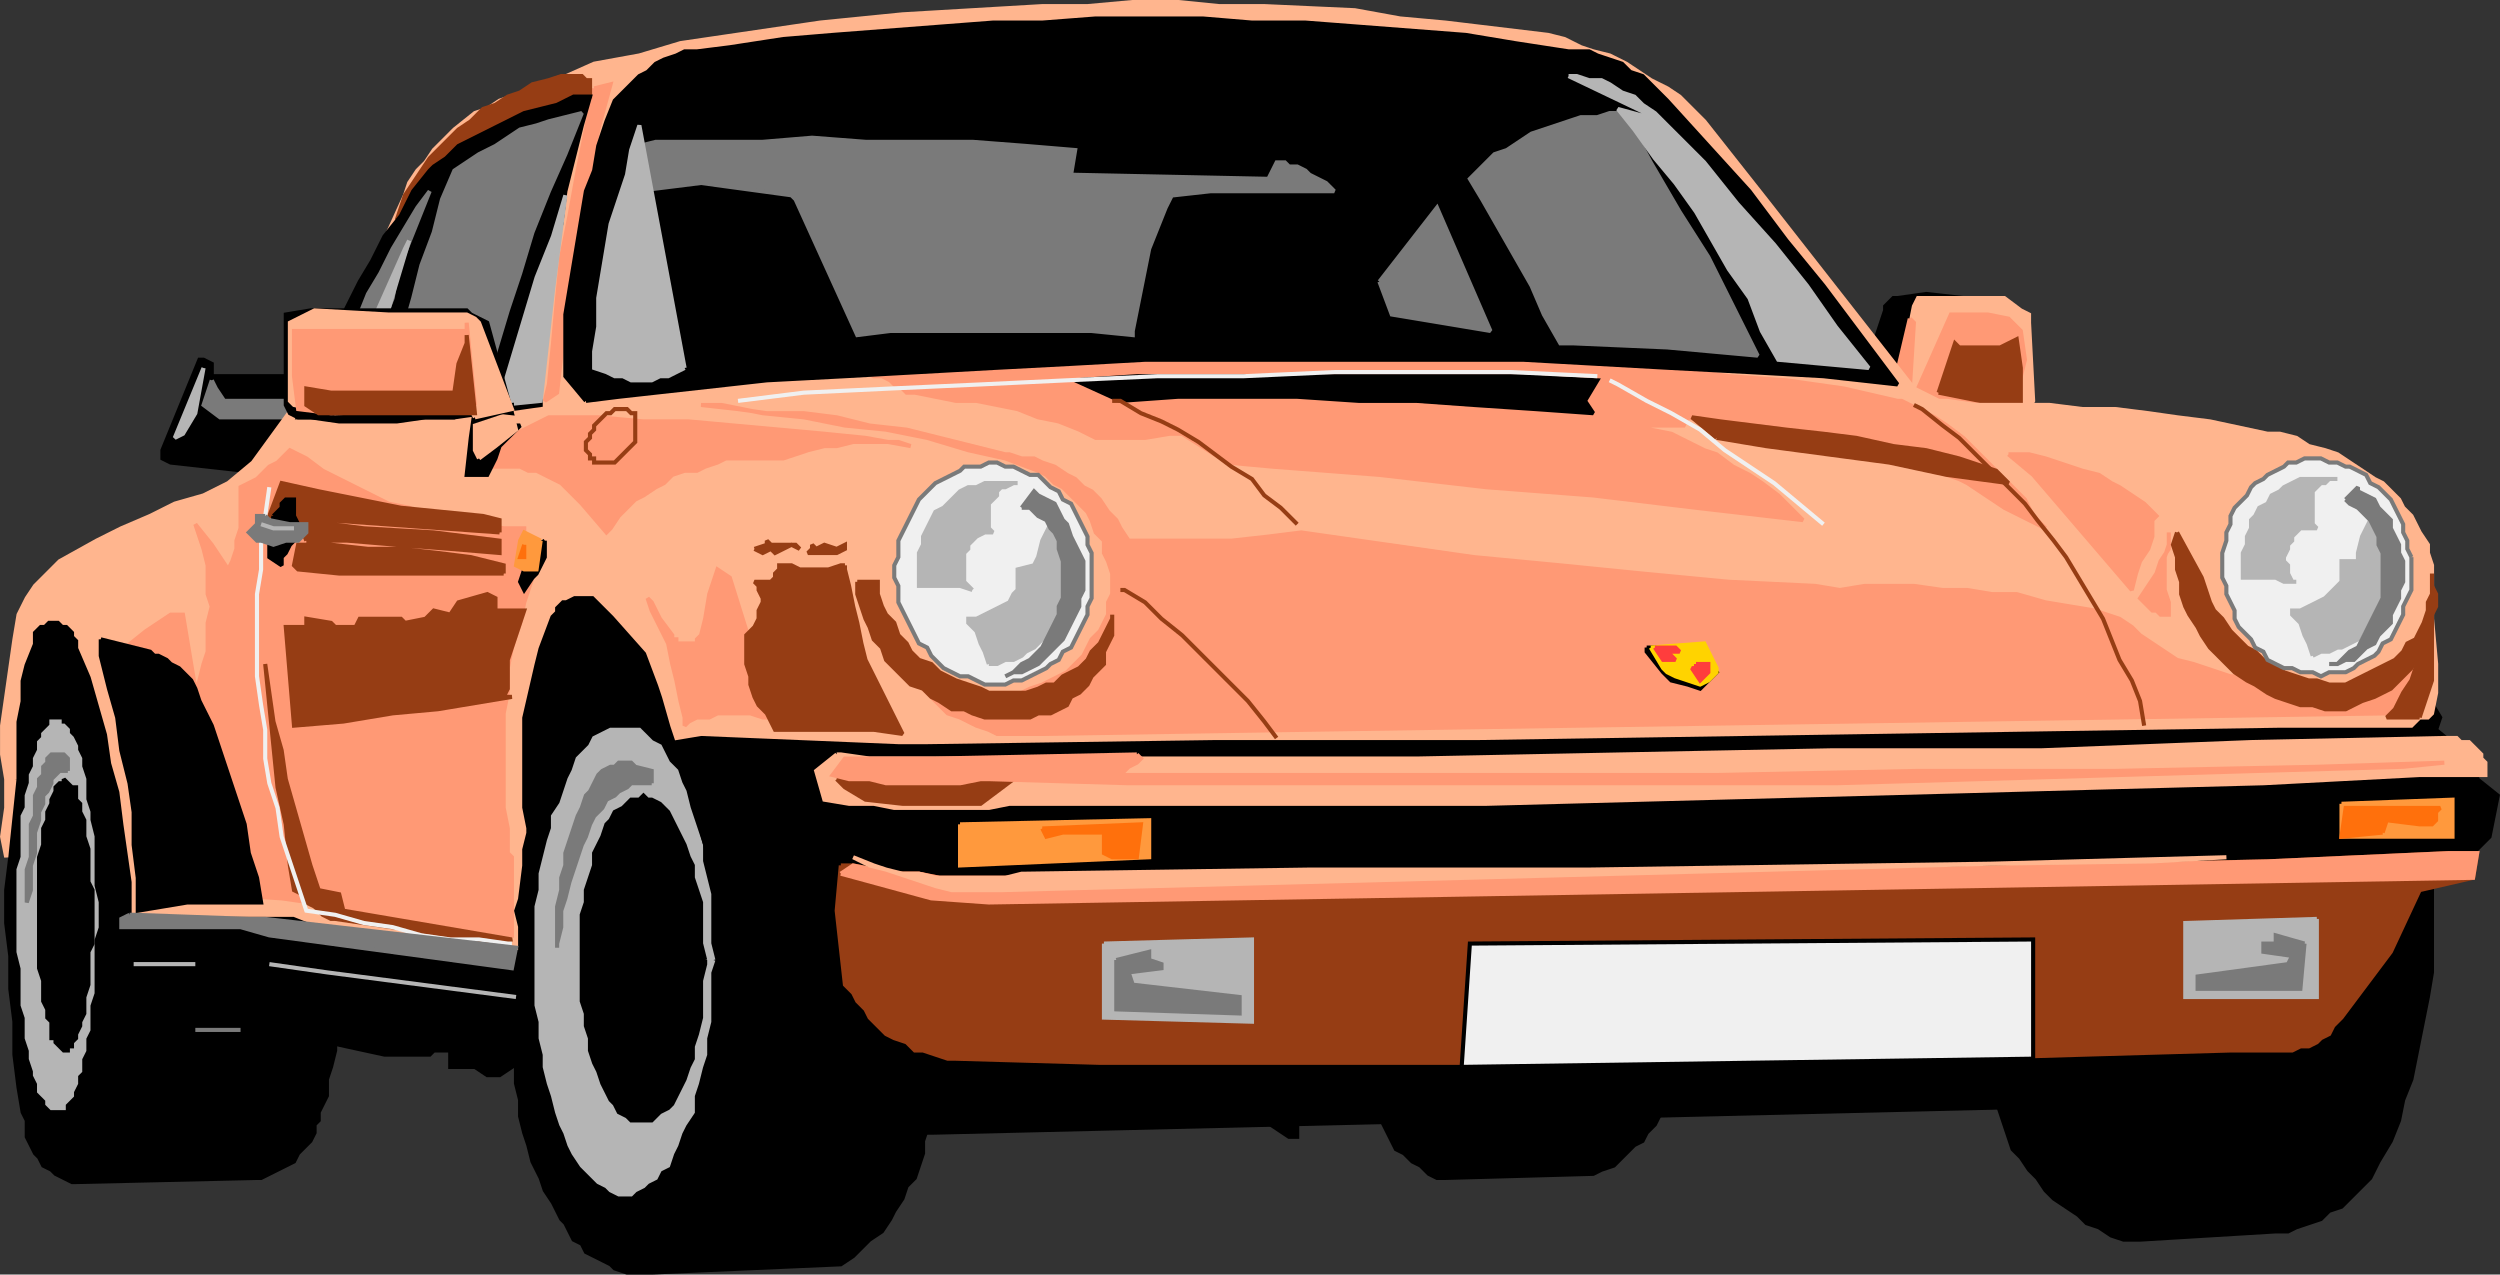 <svg xmlns="http://www.w3.org/2000/svg" width="608.057" height="310" version="1.2"><rect width="100%" height="100%" fill="#333333" stroke="none"/><g fill="none" fill-rule="evenodd" stroke="#000" stroke-miterlimit="2" font-family="'Sans Serif'" font-size="12.5" font-weight="400"><path fill="#000" d="M315.507 269.5v7h-2l-9-6 11-1m18-2 1 2 1 2 1 2 1 2 1 2 1 2 2 1 2 2 2 1 2 2 2 1h2l36-1 2-1 3-1 1-1 2-2 2-2 2-1 1-2 2-2 1-2 1-3v-1h-71m-331-64 1-25 1-20 3-8 14-6 14 1 22 7 24 93v10l-1 4-1 3v4l-2 4v2l-1 1v2l-1 2-2 2-1 1-1 2-2 1-2 1-2 1-2 1h-1l-44 1h-1l-2-1-2-1-1-1-2-1-1-2-1-1-1-2-1-2v-4l-1-2-1-6-1-8v-8l-1-8v-8l-1-8v-8l1-8v-5m117 32-3-74 13-24 15-6 27-2 32 42 22 98v5l-1 3v3l-1 3-1 3-2 2-1 3-2 3-1 2-2 3-3 2-2 2-2 2-3 2-46 2h-6l-3-1-1-1-2-1-2-1-2-1-1-2-2-1-1-2-1-2-1-1-2-4-2-3-1-3-2-4-1-4-1-3-1-4v-4l-1-4v-7l-6-21m366-25v57l1 3 1 3 1 3 1 3 2 2 2 3 2 2 2 3 2 2 3 2 3 2 2 2 3 1 3 2 3 1h4l33-2h3l2-1 3-1 3-1 2-2 3-1 2-2 2-2 2-2 1-1 2-4 3-5 2-5 1-5 2-5 1-5 1-5 1-5 1-5 1-6v-22l-106-4m-31-123 4-12v-1l2-2h1l7-1 9 1 8 2-11 18-4 6-9 3-4-2-3-12" vector-effect="non-scaling-stroke"/><path fill="#ffb58e" stroke="#ffb58e" d="m461.507 94.5 4-20 1-2h21l4 3 2 1v2l1 19-1 2h-23l-9-5" vector-effect="non-scaling-stroke"/><path fill="#ff9975" stroke="#ff9975" d="m466.507 94.5 8-18h9l5 1 3 3 1 7-2 8v2h-22l-2-3" vector-effect="non-scaling-stroke"/><path fill="#963d14" stroke="#963d14" d="m471.507 95.5 4-12 1 1h10l2-1 2-1 1 7v10l-20-4" vector-effect="non-scaling-stroke"/><path fill="#ff9975" stroke="#ff9975" d="m464.507 77.5-4 17h4l1-16-1-1" vector-effect="non-scaling-stroke"/><path fill="#000" d="m183.507 177.5-2 5 13 51 2 31 6 8 12 3h12l339-8h4l2-2 2-2v-1l-2-16 15-22 2-10v-6l13-1 4-4 2-10-5-4v-4l-5-2 1-1-6-5 1-3-3-5-404 8h-3m-151 44-3 3 1 22 2 2 25 2 13 1 23 5h11l1-1h4v4h6l3 2h3l6-4 3-4-1-26-67-14-30 8m36-106-27-3-2-1v-2l9-22h1l2 1v3h30l-13 24" vector-effect="non-scaling-stroke"/><path fill="#b5b5b5" stroke="#b5b5b5" d="m49.507 89.5-2 11-3 5-2 1 7-17" vector-effect="non-scaling-stroke"/><path fill="#7a7a7a" stroke="#7a7a7a" d="m51.507 92.5-2 6 4 3h19l2-4h-20l-2-3-1-2" vector-effect="non-scaling-stroke"/><path fill="#ffb58e" stroke="#ffb58e" d="M3.507 189.5v-14l1-5v-5l1-4 2-5v-3l1-1 1-1h1l1-1h3l1 1h1l1 1 1 1v1l1 1v2l3 7 2 7 2 7 1 7 2 7 1 8 1 7 1 7v8l1 1 19-1h19l5 2 49 6v-5l-1-4 1-3 1-8v-4l1-4v-1l-1-5v-22l3-13 1-4 3-8 1-1v-1l1-1 1-1h1l2-1h5l1 1 1 1 1 1 1 1 1 1 8 9 3 8 1 3 2 7 1 3 6-1 48 2h7l70-1h64l65-1 65-1 65-1h32l2-2h2l1-1 1-5v-7l-1-11v-13l-1-3v-2l-2-3-1-2-1-2-2-2-1-2-2-2-2-2-2-1-3-2-3-2-3-2-3-1-4-1-3-2-4-1h-3l-14-3-8-1-7-1-8-1h-8l-8-1h-18l-7-1h-2l-2-1-2-1-2-1-18-23-18-23-15-19-3-3-3-3-3-2-4-2-3-2-3-2-4-2-4-1-3-1-4-2-4-1-25-3-11-1-11-2-22-1h-11l-10-1h-11l-11 1h-11l-34 2-20 2-34 5-10 3-11 2-9 4-11 4-3 1-3 2-3 1-5 4-3 3-2 2-2 3-2 2-2 3-1 3-5 11-8 16-8 16-16 22-6 5-6 3-7 2-6 3-7 3-6 3-9 5-2 2-2 2-2 2-2 3-1 2-1 2-1 6-1 7-1 7-1 7v7l1 6v7l-1 7 1 5 2-19" vector-effect="non-scaling-stroke"/><path fill="#ff9975" stroke="#ff9975" d="m488.507 110.5 6 5 6 7 6 7 6 7 6 7 1-4 1-3 2-3 1-3v-4l1-1-3-3-3-2-3-2-2-1-3-2-4-1-3-1-3-1-3-1-4-1h-5m39 19v3l-1 3v8l1 3v3h-2l-1-1h-1l-1-1-1-1-1-1 2-3 2-3 1-3 2-3v-4" vector-effect="non-scaling-stroke"/><path fill="#ff9975" stroke="#ff9975" d="m179.507 99.5 7 1h9l8 1 8 2 9 1 8 2 8 2 8 2h1l3 1h3l2 1 3 1 3 2 2 1 2 2 2 1 2 2 2 3 2 2 1 2 2 3h25l9-1 8-1 21 3 21 3 21 2 20 2 21 2 21 1 6 1 6-1h12l7 1h6l6 1h6l7 2 6 1 6 1 6 2 3 2 2 2 3 2 3 2 3 2 4 1 3 1 3 1 3 1h4l2 1 2 1 3 1h2l3 1h10l2-1 3-1h2l3-2 2-1 2-1 2-2 2-2 1-2 1-1v4l-1 2-1 2-1 3-1 2-1 2-2 2-1 1-131 2-132 2-64 1h-11l-2-1-3-1-2-1-2-1-3-1-2-2-2-2-2-2-1-2-2-2-1-2-1-3 1 2 2 2 2 1 2 2 3 1 2 1 2 1h3l2 1h7l3-1 2-1 3-1 2-1 2-1 2-1 2-2 2-2 1-2 1-2 2-2 1-2 1-2v-3l1-2v-5l-1-3-1-2v-3l-2-2-1-3-1-2-2-2-2-2-2-2-2-1-2-2-2-1-8-3-9-2-10-3-10-2-10-1-10-2-10-1-10-2h-5l9 1m-13 75-1-4-1-5-1-4-1-5-2-4-2-4-1-3 1 1 2 4 3 4v1h1v1h5v-1l1-1 1-4 1-6 2-6 3 2 5 16 1 1 1 2 2 2v2l1 1v2l1 2v2l-1 2v2h-2l-3-1h-8l-2 1h-3l-2 1-1 1v-2m331-46-10-5-9-6-2-1-9-3-8-2-9-2-9-2-9-2-9-2-9-1-4-1-1 2h-12l4 1 5 1 4 2 4 2 3 1 4 3 4 2 3 2 4 3 3 3 3 3-26-3-25-3-26-2-26-3-26-2-11-1-11-7h-3l-6 1h-12l-4-2-5-2-5-1-5-2-5-1-5-1h-5l-5-1-5-1h-2l-1-1-2-1-1-1-2-1h-2l-2-1h-5l-1 1 5-1 14-1 14-2 14-1h14l14-1h14l14-1h14l14 1h14l14 1 14 1 15 1 14 1 14 2 14 1 14 2 13 3h1l4 2 4 2 3 2 4 3 3 3 3 3 3 3 3 3 3 3 2 4 3 3" vector-effect="non-scaling-stroke"/><path fill="#ff9975" stroke="#ff9975" d="m141.507 122.5-2-2-1-1-2-2-2-1-2-1-2-1h-2l-2-1h-7l-1 1v-2l2-2 1-1 2-2 2-2 2-1 2-1 2-1 2-1h12l11 1h11l11 1 11 1 11 1 10 1 11 2-3-1h-11l-4 1h-3l-4 1-3 1-3 1h-14l-2 1-3 1-2 1h-3l-3 1-2 2-2 1-3 2-2 1-2 2-2 2-2 3-1 1-6-7m-94 45-3-18h-3l-6 4-5 4 1 3 1 7 2 7 2 7 1 7 1 7 1 8v14h13l16 1 7 1 49 8v-19l-1-1v-6l-1-5v-23l1-5v-6l1-5 2-6 1-5 2-6-1-2v-2l-1-3v-5h-5l-5-1h-5l-4-1-5-1-4-2-5-1-4-2-4-2-4-2-4-2-4-3-4-2-1 1-2 2-2 1-3 3-4 2v10l-1 3v2l-1 3-1 2-4-6-4-5 1 3 1 3 1 4v7l1 3-1 4v7l-1 3-1 4-1 3v-1m97-146-2 10-2 10-2 11-2 10-1 10-1 11-1 10-1 4 3-2 1-9 1-11 2-11 2-11 2-11 2-11 3-11-4 1" vector-effect="non-scaling-stroke"/><path fill="#963d14" stroke="#963d14" d="m96.507 53.5 1-3 1-3 2-3 2-3 2-3 2-2 3-3 2-2 3-2 3-3 3-1 3-2 3-1 3-2 4-1 3-1h5l1 1h1v4l-4 1-4 1-4 1-4 2-4 2-4 2-4 2-3 3-4 3-3 2-1 1-8 10m109 84h-1l-3 1h-7l-2-1h-3v1l-1 1v1l-1 1h-4l1 1v1l1 2v1l-1 2v2l-1 2-1 1-1 1v7l1 3v2l1 3 1 2 2 2 1 2 1 2h24l7 1-1-2-2-4-2-4-2-4-2-4-1-4-1-5-1-4-1-5-1-4v-1m-22-4 2 1 2-1 1 1 4-2 2 1-1-1h-6l-1-1v1l-3 1m14 0v-1l1 1 2-1 3 1 2-1v1l-2 1h-7l1-1" vector-effect="non-scaling-stroke"/><path fill="#000" d="m24.507 155.5 4 1 4 1 4 1 1 1h1l2 1 1 1 2 1 1 1 1 1 1 1 1 2 1 3 3 6 2 6 2 6 2 6 2 6 1 7 2 6 1 6h-18l-6 1-6 1v-8l-1-8v-8l-1-7-2-8-1-8-2-7-2-8v-4" vector-effect="non-scaling-stroke"/><path fill="#963d14" stroke="#963d14" d="m122.507 169.5 1-2v-7l1-3 1-3 1-3 1-3h-7v-3l-2-1-7 2-2 3-4-1-2 2-5 1-1-1h-10l-1 2h-5l-1-1-6-1v2h-5l2 24 12-1 12-2 11-1 12-2 6-1h-2m-1-40-28-2-28-2 3-8 9 2 10 2 10 2 10 1 10 1 4 1v3m-47 2h10l12 1 13 1 12 1v-3l-16-2-17-1-16-2 2 5m48 8h-40l-10-1-1-1 1-5h8l9 1h8l9 1 8 1 8 2v2" vector-effect="non-scaling-stroke"/><path fill="#963d14" stroke="#963d14" d="m122.507 229.5-41-6h-1l-2-1-2-2-2-1-1-2-2-1-1-6-1-10-2-9-1-10-1-10-1-10 1 7 1 7 2 7 1 7 2 7 2 7 2 7 2 6 5 1 1 4 41 7-2 1m86-88v3l1 3 1 3 1 2 1 3 2 2 1 3 2 2 2 2 2 2 3 1 2 2 2 1 3 2h3l2 1 3 1h11l2-1h3l2-1 2-1 1-2 2-1 2-2 1-2 1-1 2-2v-3l1-2 1-2v-5 1l-1 2-1 2-1 2-2 2-1 2-2 2-2 1-2 1-2 2h-2l-2 1-3 1h-9l-2-1-3-1-3-1-2-1-2-1-2-2-3-1-2-2-1-2-2-2-1-3-2-2-1-2-1-3v-3h-5m321-12-1 3 1 3v3l1 3v3l1 3 1 2 2 3 1 2 2 3 2 2 2 2 2 2 3 2 2 1 3 2 2 1 3 1 3 1h3l3 1h5l2-1 2-1 3-1 2-1 2-1 2-2 1-1 2-2 1-2 1-2 1-2 1-2 1-3v-2l1-2v-3l-1-2v-3 5l-1 2v2l-1 3-1 2-1 2-2 1-1 2-2 2-2 1-2 1-2 1-2 1-2 1-2 1h-4l-3-1h-2l-3-1-3-1-2-2-3-1-2-2-2-1-2-2-2-2-2-3-2-2-1-2-1-3-1-3-6-11" vector-effect="non-scaling-stroke"/><path fill="#963d14" stroke="#963d14" d="m588.507 174.5 1-3 1-3 1-3v-14 1l-1 3-2 4-1 3-1 3-2 3-2 4-2 2h8m-171-68 12 2 15 2 15 2 14 3 15 2-3-3-9-3-8-2-8-1-9-2-8-1-9-1-8-1-8-1-7-1 6 5" vector-effect="non-scaling-stroke"/><path stroke="#963d14" d="m521.507 176.5-1-6-2-5-3-5-2-5-2-5-3-5-3-5-3-5-3-4-4-5-3-4-4-4-4-4-4-4-4-4-4-3-5-4-2-1m-155 81-3-4-4-5-4-4-4-4-4-4-4-4-5-4-4-4-5-3h-1m-120-34 1-1 1-1v-7h-1l-1-1h-3l-1 1h-1l-1 1-1 1-1 1v1l-1 1v1l-1 1v2l1 1v1h1v1h5l1-1 1-1 1-1" vector-effect="non-scaling-stroke"/><path stroke="#f0f0f0" d="M124.507 229.5h-1l-7-1h-7l-7-1-7-2-7-1-7-2-7-1-2-6-2-6-2-6-1-7-2-6-1-6v-7l-1-6-1-7v-20l1-6v-7l1-6 1-7" vector-effect="non-scaling-stroke"/><path fill="#000" d="m272.507 97.5 14-1h29l15 1h14l14 1 15 1 14 1-2-3 3-5-18-1h-94l-15 1 11 5" vector-effect="non-scaling-stroke"/><path stroke="#f0f0f0" d="m388.507 91.5-21-1h-43l-22 1h-21l-22 1-21 1-22 1-21 1-16 2" vector-effect="non-scaling-stroke"/><path fill="#000" d="m142.507 97.5 8-1 18-2 18-2 19-1 18-1 18-1 19-1 18-1h92l18 1 18 1 19 1 18 1 18 2-9-12-9-12-9-11-9-12-10-11-10-11-2-2-2-2-2-2-3-1-2-2-3-1-3-1-2-1h-5l-13-2-12-2-13-1-13-1-13-1h-13l-12-1h-26l-13 1h-12l-13 1-13 1-13 1-12 1-13 2-8 1h-3l-2 1-3 1-2 1-2 2-2 1-2 2-2 2-2 2-2 5-2 6-1 6-2 5-1 6-1 6-1 6-1 6-1 6v15l5 6" vector-effect="non-scaling-stroke"/><path fill="#7a7a7a" stroke="#7a7a7a" d="m154.507 46.5 16-2 22 3 1 1 15 33 8-1h49l10 1v-1l1-5 1-5 1-5 1-5 2-5 2-5 2-4v1l9-1h30l-2-2-2-1-2-1-1-1-2-1h-2l-1-1h-2l-2 4-48-1 1-6-12-1-13-1h-26l-13-1-12 1h-26l-4 1-1 11m181 22 14-18 13 30-24-4-3-8m59-41h-3l-3 1h-4l-3 1-3 1-3 1-3 1-3 2-3 2-3 1-2 2-3 3-1 1 3 5 4 7 4 7 4 7 3 7 4 7h3l23 1 22 2-6-12-6-12-7-11-7-12-6-11-1-1" vector-effect="non-scaling-stroke"/><path fill="#b5b5b5" stroke="#b5b5b5" d="m166.507 89.5-2 1-2 1h-2l-2 1h-5l-2-1h-2l-2-1-3-1v-4l1-6v-7l1-6 1-6 1-6 2-6 2-6 1-6 2-6 11 59m215-71h2l3 1h3l2 1 3 2 3 1 2 2 3 2 2 2-11-3 4 5 5 7 5 6 5 7 4 7 4 7 5 7 3 8 4 7 22 2-8-10-7-10-8-10-9-10-8-10-9-9-1-1-23-11" vector-effect="non-scaling-stroke"/><path stroke="#963d14" d="m315.507 127.5-4-4-4-3-3-4-5-3-4-3-4-3-5-3-4-2-5-2-5-3h-2" vector-effect="non-scaling-stroke"/><path stroke="#f0f0f0" d="m443.507 127.5-6-5-6-5-6-4-6-4-6-5-7-4-6-3-7-4-2-1" vector-effect="non-scaling-stroke"/><path fill="#000" d="m75.507 101.5 7 1h14l7-1h7l7-1 7-1 7-1v-5l1-8v-8l1-8 1-7 2-8 1-8 2-8 2-8 2-7h-4l-4 2-4 1-4 1-4 2-4 2-4 2-4 2-3 3-3 2-1 1-4 5-3 6-4 5-3 6-3 5-3 6-3 6-3 6-2 6-3 7-1 2h3" vector-effect="non-scaling-stroke"/><path fill="#7a7a7a" stroke="#7a7a7a" d="M91.507 92.5v-4l1-6 1-5 2-5 1-6 2-5 2-5 2-5 2-5-3 4-3 5-3 5-3 6-3 5-2 5-3 6-2 5-2 6-1 5v1h11l1-7m3 6 1-3 1-8 2-8 2-7 2-8 3-8 2-8 3-7 3-2 3-2 4-2 3-2 3-2 4-1 3-1 4-1 4-1-4 10-4 9-4 10-3 10-3 9-3 10-3 10-1 2-22 1" vector-effect="non-scaling-stroke"/><path fill="#b5b5b5" stroke="#b5b5b5" d="M121.507 98.5v-1l3-10 3-10 3-10 4-10 3-10-3 23-3 27-10 1m-22-40-6 20h-3l8-18 1-2" vector-effect="non-scaling-stroke"/><path fill="#7a7a7a" stroke="#7a7a7a" d="m31.507 222.5-2 1v2h29l7 2 59 8 1-5-61-7h-4l-28-1h-1" vector-effect="non-scaling-stroke"/><path stroke="#b5b5b5" d="M32.507 234.5h15m18 0 14 2 46 6" vector-effect="non-scaling-stroke"/><path stroke="#7a7a7a" d="M47.507 250.5h11" vector-effect="non-scaling-stroke"/><path fill="#ffb58e" stroke="#ffb58e" d="m203.507 183.5-5 4 2 7 6 1h6l5 1h23l5-1h116l38-1 38-1 38-1 37-1 38-1 38-2h16v-3l-1-1v-1l-1-1-1-1-1-1h-2l-1-1h-3l-47 1-51 2h-51l-51 1-50 1h-133l-7-1h-1" vector-effect="non-scaling-stroke"/><path fill="#963d14" stroke="#963d14" d="M203.507 189.5h43l-8 6h-19l-9-1-5-3-2-2" vector-effect="non-scaling-stroke"/><path fill="#ff9975" stroke="#ff9975" d="m276.507 183.5-49 1h-22l-3 4 4 1h5l4 1h18l5-1h2l34 1h172l35-1 34-1 34-1 35-1 10-1-31 1-49 1h-48l-49 1h-145l1-1 1-1 2-1 1-1-1-1" vector-effect="non-scaling-stroke"/><path fill="#963d14" stroke="#963d14" d="m204.507 210.5-1 11 2 18 2 2 1 2 2 2 1 2 2 2 2 2 2 1 3 1 2 2h2l3 1 3 1h2l35 1h137l35-1h34l34-1 35-1h15l2-1h2l2-1 1-1 2-1 1-2 1-1 1-1 12-16 7-15 13-3 1-6h-7l-44 2-45 1-45 1-45 1-45 1h-143l-5-1h-6l-5-1-5-1h-3" vector-effect="non-scaling-stroke"/><path fill="#ff9975" stroke="#ff9975" d="m204.507 212.5 22 6 14 1 361-6 1-6h-7l-44 2-45 1-45 1-45 1-45 1h-143l-5-1h-6l-5-1-5-1-3 2" vector-effect="non-scaling-stroke"/><path fill="#ffb58e" stroke="#ffb58e" d="m212.507 210.5 3 1 3 1 3 1 3 1 3 1 4 1h12l113-3 112-3 73-2-18 1-69 1-68 1h-68l-69 1h-1l-4 1h-17l-4-1h-4l-4-1-4-1-4-2 5 2" vector-effect="non-scaling-stroke"/><path fill="#b5b5b5" stroke="#b5b5b5" d="m268.507 229.5 36-1v20l-36-1v-18" vector-effect="non-scaling-stroke"/><path fill="#7a7a7a" stroke="#7a7a7a" d="M271.507 233.5v12l30 1v-4l-26-3-1-3 8-1v-1l-3-1v-2l-8 2" vector-effect="non-scaling-stroke"/><path fill="#b5b5b5" stroke="#b5b5b5" d="m563.507 223.5-32 1v18h32v-19" vector-effect="non-scaling-stroke"/><path fill="#7a7a7a" stroke="#7a7a7a" d="m560.507 229.5-1 11h-25v-3l22-3 1-2-7-1v-2h3v-2l7 2" vector-effect="non-scaling-stroke"/><path fill="#f0f0f0" d="m355.507 259.5 2-30 137-1v29l-139 2" vector-effect="non-scaling-stroke"/><path fill="#000" d="M124.507 103.5h2l-5 5-1 3-2 4h-5l1-9 1-7 9-1v5" vector-effect="non-scaling-stroke"/><path fill="#ffb58e" stroke="#ffb58e" d="m116.507 111.5-1-2v-6l9-3 1 4-5 4-4 3" vector-effect="non-scaling-stroke"/><path fill="#000" d="m115.507 99.5 9 1-6-22-2-1-2-1-1-1h-38l-6 1v22l1 2 2 1h38l3-1h1l1-1" vector-effect="non-scaling-stroke"/><path fill="#ffb58e" stroke="#ffb58e" d="m115.507 101.5 9-2-8-21-1-1-2-1h-19l-18-1-2 1-4 2v19l1 1 10 2 33-1 1 2" vector-effect="non-scaling-stroke"/><path fill="#ff9975" stroke="#ff9975" d="m115.507 98.5-2-20v2h-42v11l1 8 8 1 25-1 10-1" vector-effect="non-scaling-stroke"/><path fill="#963d14" stroke="#963d14" d="m113.507 81.5 2 19h-38l-3-2v-4l6 1h30l1-7 2-5v-2" vector-effect="non-scaling-stroke"/><path fill="#000" d="M400.507 157.5h14l2 5 1 1-1 1-1 1-2 2-3-1-4-1-1-1-1-1-4-5v-1" vector-effect="non-scaling-stroke"/><path fill="#ffd300" stroke="#ffd300" d="m401.507 157.5 13-1 3 6v1l-2 2-2 1-3-1-3-1-2-1-1-1-3-5" vector-effect="non-scaling-stroke"/><path fill="#ff3d3d" stroke="#ff3d3d" d="M402.507 157.5h5l1 1h-3l2 2h-3l-2-3m10 4v1h-1l2 3 2-2v-2h-3" vector-effect="non-scaling-stroke"/><path fill="#ff993d" stroke="#ff993d" d="m233.507 200.5 46-1v9l-46 2v-10m336-5 27-1v9h-27v-8" vector-effect="non-scaling-stroke"/><path fill="#000" d="M132.507 131.5v4l-2 4-1 1-2 3-1-2 1-3 2-5 3-2" vector-effect="non-scaling-stroke"/><path fill="#ff993d" stroke="#ff993d" d="m131.507 131.5-4-2-1 2-1 6 2 1h3l1-7" vector-effect="non-scaling-stroke"/><path fill="#ff700c" stroke="#ff700c" d="m253.507 201.5 1 2 4-1h10v5l2 1h6l1-8-24 1m326 1 1-3 8 1h3l1-1v-2l1-1h-23l-1 7 10-1m-452-70v3h-1l1-3" vector-effect="non-scaling-stroke"/><path fill="#000" d="m66.507 125.5 2-2v-1l1-1h2v4l1 2-1 4-1 1-1 2-1 1v2l-3-2v-4l1-6" vector-effect="non-scaling-stroke"/><path fill="#7a7a7a" stroke="#7a7a7a" d="M64.507 125.5h-2v2l-2 2 2 2h1l3 1 3-1h3l2-2v-2h-4l-5-1-1-1" vector-effect="non-scaling-stroke"/><path stroke="#b5b5b5" d="m63.507 127.5 3 1h5" vector-effect="non-scaling-stroke"/><path fill="#f0f0f0" stroke="#7a7a7a" d="m586.507 135.5-1-2v-2l-1-2v-2l-1-2-1-2-1-2-2-2-1-1-2-1-1-2-2-1-2-1h-1l-2-1h-2l-2-1h-4l-2 1h-2l-1 1-2 1-2 1-1 1-2 1-1 1-1 2-2 2-1 1-1 2v2l-1 2v2l-1 3v6l1 2v2l1 2 1 2v2l1 2 2 2 1 1 1 2 2 1 1 2 2 1 2 1h2l2 1h3l2 1 2-1h4l2-1 1-1 2-1 2-1 1-1 1-2 2-1 1-2 1-2 1-2v-2l1-2 1-2v-8" vector-effect="non-scaling-stroke"/><path fill="#b5b5b5" stroke="#b5b5b5" d="M558.507 141.5h-1l-1-2v-2l-1-1v-1l1-2v-1l1-1v-1l1-1 1-1h4l-1-1v-8l1-1 1-1h1l1-1h2-9l-2 1-2 1-1 1-2 1-1 2-2 1-1 2-1 1v2l-1 2v2l-1 2v6h8l2 1h3m4 18-1-3-1-2-1-3-2-2v-1h2l2-1 2-1 2-1 1-1 2-2 1-1v-5h4v-2l1-4 2-4 1 1 1 2v2l1 2v2l1 2v2l-1 2v4l-1 2-1 1-1 2-1 2-1 1-1 2-2 1-2 1h-1l-2 1h-2l-2 1" vector-effect="non-scaling-stroke"/><path fill="#7a7a7a" stroke="#7a7a7a" d="m570.507 121.5 1 1 2 1 1 1 1 1 1 1 1 2 1 2v2l1 2v11l-1 2-1 2-1 2-1 2-1 2-1 2-2 1-1 1-2 2h-2 2l2-1h2l1-1 2-2 2-1 1-2 1-1 2-2v-2l1-2 1-2v-2l1-2v-5l-1-2v-2l-1-2-1-2v-2l-2-2-1-1-1-2-2-1-2-1v-1l-3 3" vector-effect="non-scaling-stroke"/><path fill="#f0f0f0" stroke="#7a7a7a" d="M265.507 137.5v-3l-1-2v-2l-1-2-1-2-1-2-1-2-2-1-1-2-2-1-1-1-2-2h-2l-2-1-2-1h-2l-2-1h-2l-2 1h-4l-1 1-2 1-2 1-2 1-1 1-2 2-1 1-1 2-1 2-1 2-1 2-1 2v4l-1 2v3l1 2v4l1 2 1 2 1 2 1 2 1 2 2 1 1 2 2 2 1 1 2 1 2 1h2l2 1 2 1h5l2-1h2l2-1 2-1 2-1 1-1 2-1 1-2 2-1 1-2 1-2 1-2 1-2v-2l1-2v-8" vector-effect="non-scaling-stroke"/><path fill="#b5b5b5" stroke="#b5b5b5" d="m236.507 143.5-1-1-1-1v-7l1-1v-1l1-1 1-1 2-1h2l-1-1v-6l1-1 1-1v-1l1-1h1l2-1h1-8l-2 1h-2l-2 1-1 1-2 2-1 1-2 1-1 2-1 2-1 2v2l-1 2v8h10l3 1m4 18-1-3-1-2-1-3-2-2v-1h2l2-1 2-1 2-1 2-1 1-2 1-1v-5l4-1 1-2 1-4 2-4v1l1 2 1 2 1 2v4l1 2-1 2v4l-1 2-1 2-1 2-1 2-1 1-2 2-2 1-1 1-2 1h-2l-2 1h-2" vector-effect="non-scaling-stroke"/><path fill="#7a7a7a" stroke="#7a7a7a" d="M248.507 123.5h2l1 1 1 1 2 1 1 2 1 1 1 2v2l1 3v9l-1 2v2l-1 2-1 2-1 2-1 2-2 2-1 1-2 1-2 2-2 1 2-1h2l2-1 2-1 2-2 1-1 2-2 1-1 1-2 1-2 1-2 1-2v-2l1-2v-7l-1-2-1-2-1-2-1-3-1-1-1-2-1-2-2-1-2-1-1-1-3 4" vector-effect="non-scaling-stroke"/><path fill="#b5b5b5" stroke="#b5b5b5" d="M23.507 222.5v-3l-1-4v-12l-1-4v-2l-1-3v-5l-1-3v-2l-1-2v-1l-1-2-1-1v-1l-1-1h-1v-1h-2v1l-1 1-1 1v1l-1 1v2l-1 2v2l-1 2v2l-1 3v3l-1 2v10l-1 3v20l1 4v9l1 3v5l1 3v2l1 3v1l1 2v2l1 1 1 1v1l1 1h3v-1l1-1 1-1v-1l1-2v-2l1-1v-3l1-2v-3l1-2v-6l1-3v-13l1-3v-3" vector-effect="non-scaling-stroke"/><path fill="#000" d="M22.507 222.5v-6l-1-2v-8l-1-3v-4l-1-2v-2l-1-1v-3h-1l-1-1-1-1v1h-1l-1 1v1l-1 2v1l-1 2v2l-1 2v4l-1 3v27l1 3v5l1 2v2l1 1v4h1v1l1 1 1 1h1v-1h1v-1l1-1v-1l1-2v-1l1-2v-4l1-3v-8l1-2v-7" vector-effect="non-scaling-stroke"/><path fill="#7a7a7a" stroke="#7a7a7a" d="M16.507 187.5h-2l-1 1-1 1v1l-1 2-1 1v2l-1 2v2l-1 3v5l-1 3v6l-1 3v-8l1-3v-8l1-2v-5l1-2v-2l1-1v-2l1-1v-1l1-1h3l1 1v3" vector-effect="non-scaling-stroke"/><path fill="#b5b5b5" stroke="#b5b5b5" d="m173.507 233.5-1-4v-12l-1-4-1-4v-4l-1-3-1-3-1-3-1-4-1-2-1-3-2-2-1-2-1-2-2-1-1-1-2-2h-7l-2 1-2 1-1 2-1 1-2 2-1 3-1 2-1 3-1 3-2 3v3l-1 3-1 4-1 4v4l-1 4v24l1 4v4l1 4v3l1 4 1 3 1 4 1 3 1 2 1 3 1 2 2 3 1 1 2 2 1 1 2 1 1 1 2 1h3l1-1 2-1 1-1 2-1 1-2 2-1 1-3 1-2 1-3 1-2 2-3v-4l1-3 1-4 1-3v-4l1-4v-12l1-3" vector-effect="non-scaling-stroke"/><path fill="#000" d="m171.507 233.5-1-4v-10l-1-3-1-3v-3l-1-2-1-3-1-2-1-2-1-2-1-2-1-1-1-1-2-1h-1l-1-1-1 1h-2l-1 1-1 1-2 1-1 2-1 1-1 3-1 2-1 2v3l-1 3-1 3v3l-1 3v21l1 3v3l1 3v3l1 3 1 2 1 3 1 2 1 2 1 1 1 2 2 1 1 1h5l1-1 1-1 2-1 1-1 1-2 1-2 1-2 1-3 1-2v-3l1-3 1-4v-9l1-4v-1" vector-effect="non-scaling-stroke"/><path fill="#7a7a7a" stroke="#7a7a7a" d="M158.507 190.5h-5l-1 1-2 1-1 1-2 1-1 2-2 2-1 2-1 3-1 2-1 3-1 3-1 3-1 4-1 3v4l-1 4v1-10l1-4v-3l1-3v-3l1-3 1-3 1-3 1-2 1-3 1-1 1-2 1-2 1-1 2-1h1l1-1h3l1 1 4 1v3" vector-effect="non-scaling-stroke"/><path fill="#000" d="m165.507 182.5 12 46-3-43-9-3" vector-effect="non-scaling-stroke"/></g></svg>
